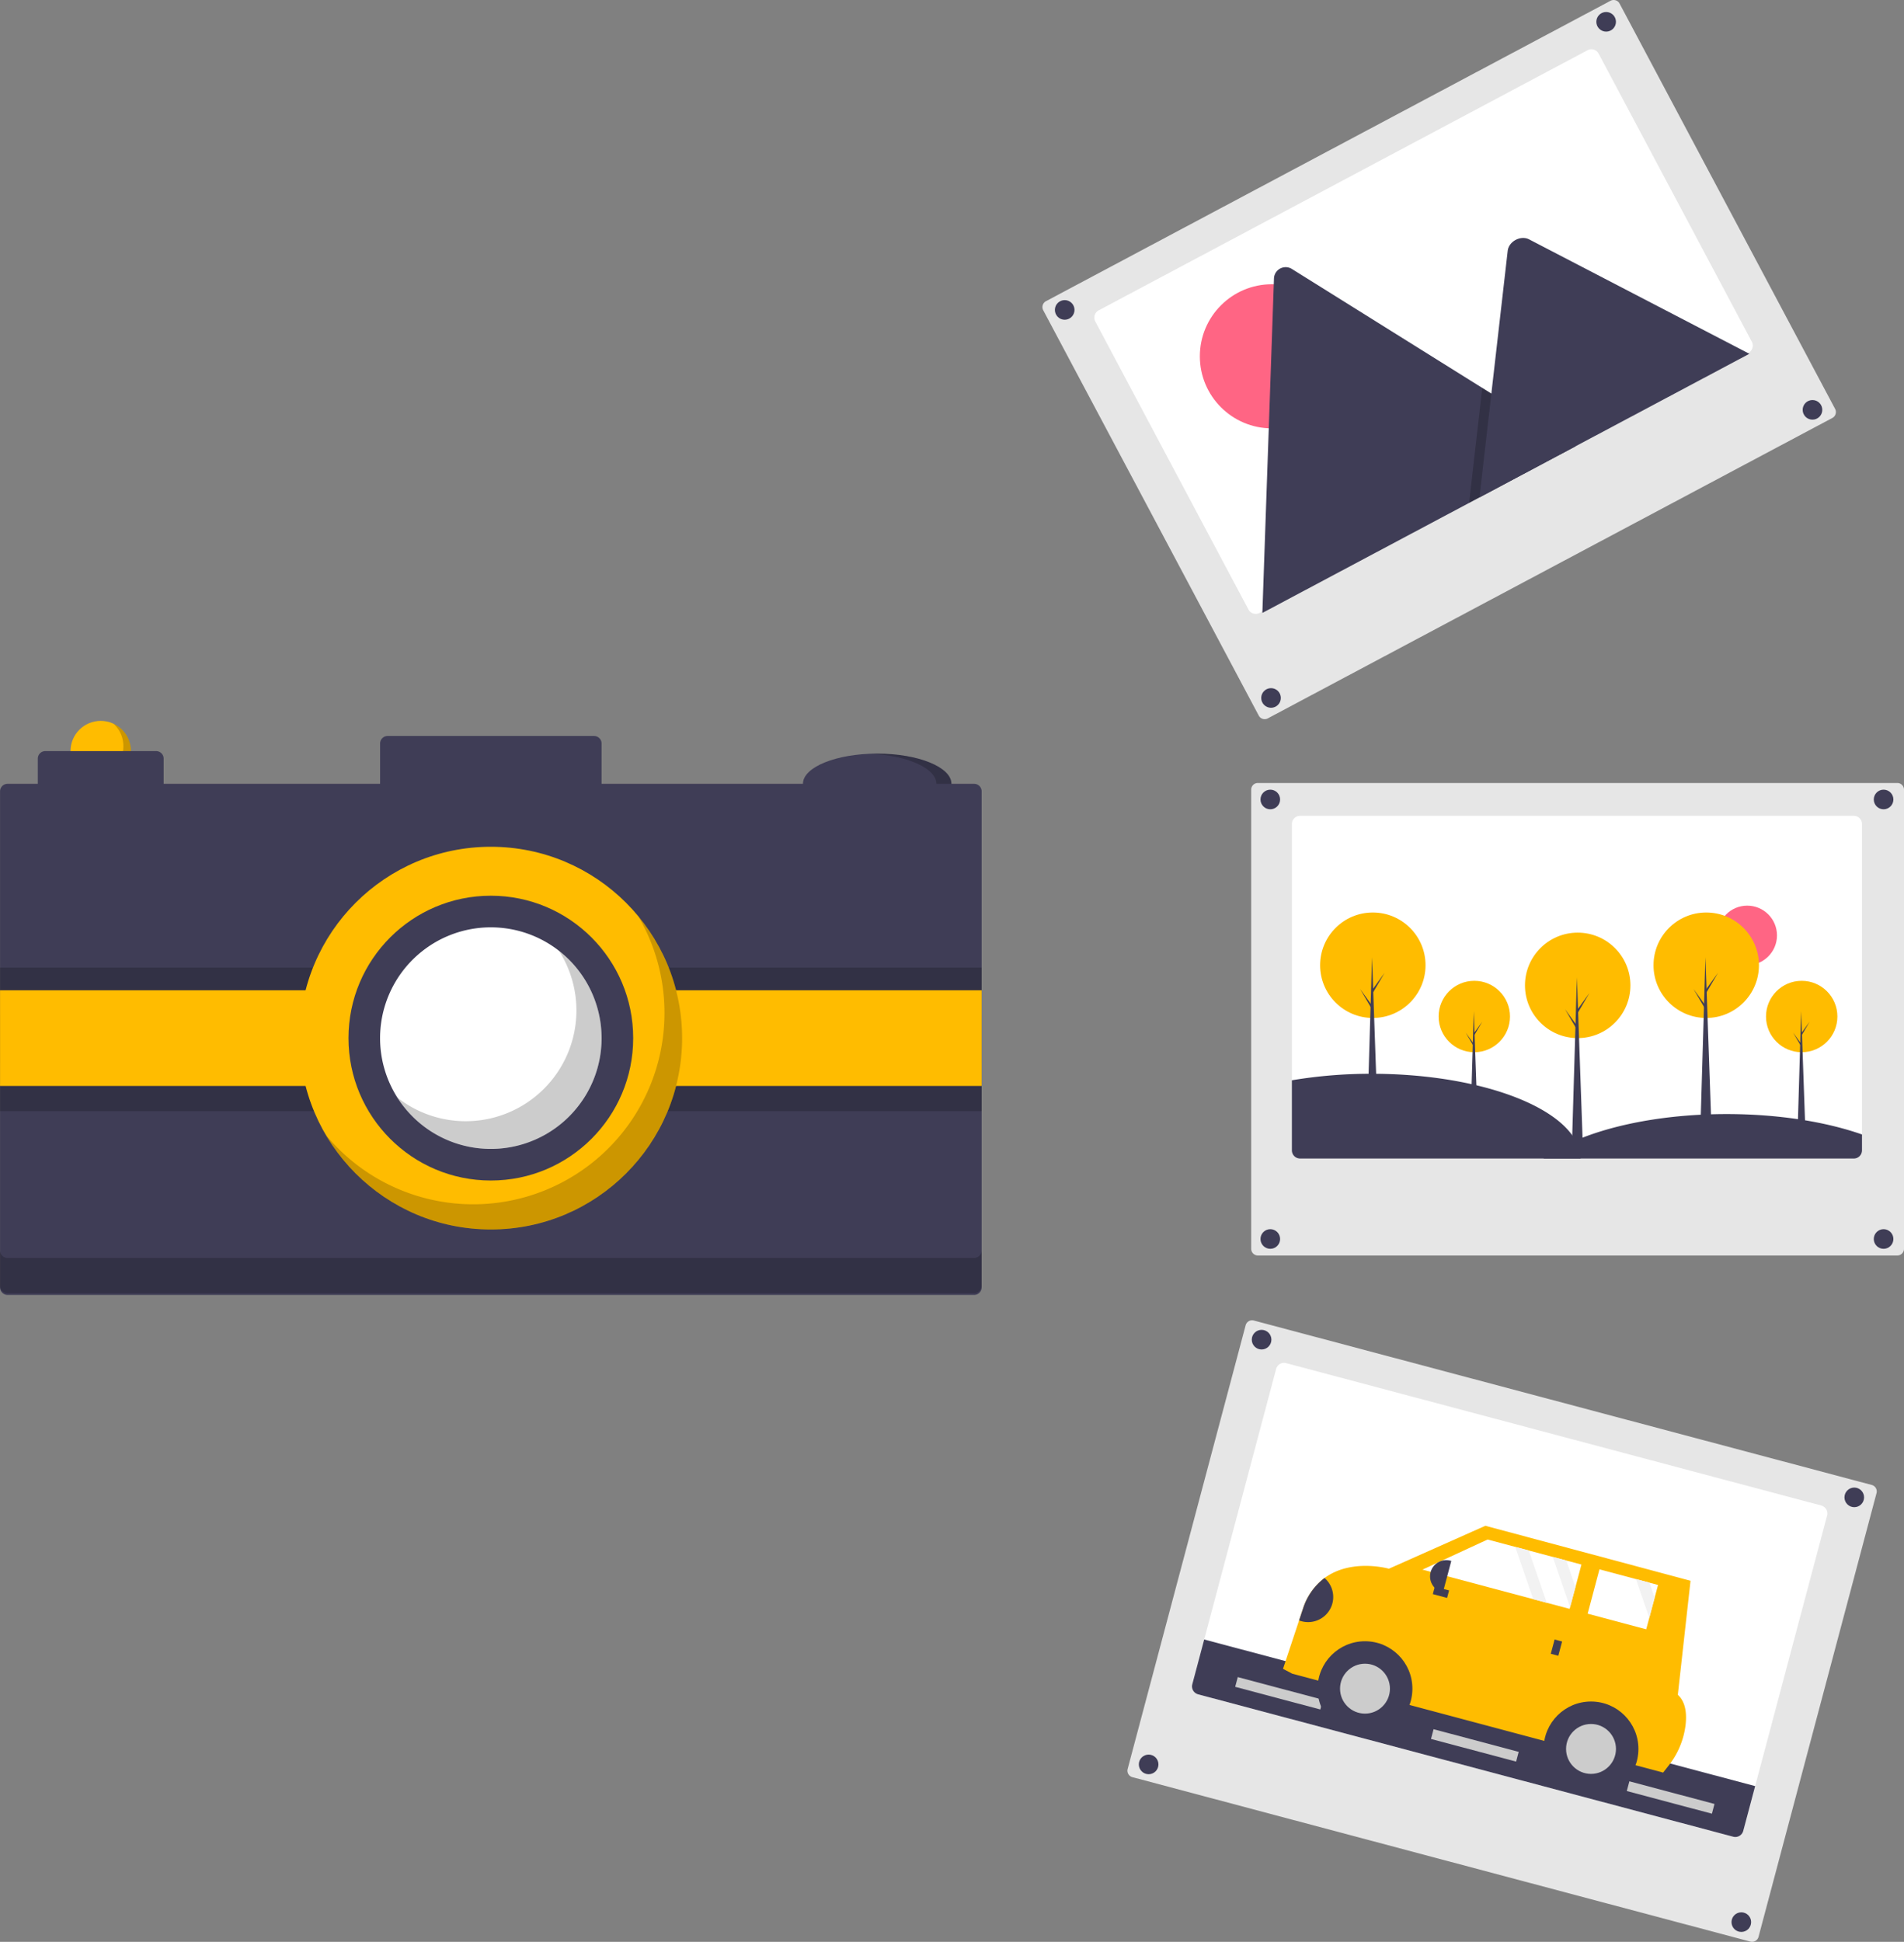 <svg xmlns:xlink="http://www.w3.org/1999/xlink" viewBox="0 0 756.483 771.242" height="771.242" width="756.483" xmlns="http://www.w3.org/2000/svg"><rect x="0" y="0" width="756.483" height="771.242" fill="#808080" stroke="none"/><title>moments</title><path fill="#e6e6e6" transform="translate(-221.758 -64.379)" d="M721.528,375.356a2.659,2.659,0,0,0-2.656,2.656V560.372a2.659,2.659,0,0,0,2.656,2.656H975.585a2.659,2.659,0,0,0,2.656-2.656V378.012a2.659,2.659,0,0,0-2.656-2.656Z"></path><path fill="#fff" transform="translate(-221.758 -64.379)" d="M961.555,391.666v129.6a3.261,3.261,0,0,1-3.26,3.26h-220a2.319,2.319,0,0,1-.46-.04,3.256,3.256,0,0,1-2.8-3.22v-129.6a3.261,3.261,0,0,1,3.26-3.26h220A3.261,3.261,0,0,1,961.555,391.666Z"></path><circle fill="#ff6584" r="11.819" cy="371.516" cx="694.198"></circle><circle fill="#3f3d56" r="3.897" cy="317.53" cx="504.705"></circle><circle fill="#3f3d56" r="3.897" cy="317.53" cx="748.372"></circle><circle fill="#3f3d56" r="3.897" cy="492.097" cx="504.705"></circle><circle fill="#3f3d56" r="3.897" cy="492.097" cx="748.372"></circle><circle fill="#ffbc00" r="14.18" cy="403.733" cx="585.76"></circle><polygon fill="#3f3d56" points="587.127 446.444 584.223 446.444 585.547 401.597 587.127 446.444"></polygon><polygon fill="#3f3d56" points="585.803 410.097 588.921 405.783 585.76 411.165 585.419 410.567 585.803 410.097"></polygon><polygon fill="#3f3d56" points="585.461 414.454 582.343 410.14 585.504 415.521 585.846 414.923 585.461 414.454"></polygon><circle fill="#ffbc00" r="14.18" cy="403.733" cx="715.837"></circle><polygon fill="#3f3d56" points="717.203 446.444 714.299 446.444 715.623 401.597 717.203 446.444"></polygon><polygon fill="#3f3d56" points="715.879 410.097 718.997 405.783 715.837 411.165 715.495 410.567 715.879 410.097"></polygon><polygon fill="#3f3d56" points="715.538 414.454 712.42 410.14 715.58 415.521 715.922 414.923 715.538 414.454"></polygon><circle fill="#ffbc00" r="20.943" cy="391.363" cx="626.838"></circle><polygon fill="#3f3d56" points="628.856 454.444 624.567 454.444 626.522 388.209 628.856 454.444"></polygon><polygon fill="#3f3d56" points="626.901 400.762 631.506 394.391 626.838 402.339 626.333 401.456 626.901 400.762"></polygon><polygon fill="#3f3d56" points="626.396 407.197 621.791 400.825 626.459 408.774 626.964 407.891 626.396 407.197"></polygon><circle fill="#ffbc00" r="20.943" cy="383.363" cx="677.91"></circle><polygon fill="#3f3d56" points="679.929 446.444 675.64 446.444 677.595 380.209 679.929 446.444"></polygon><polygon fill="#3f3d56" points="677.974 392.762 682.578 386.391 677.91 394.339 677.406 393.456 677.974 392.762"></polygon><polygon fill="#3f3d56" points="677.469 399.197 672.864 392.825 677.532 400.774 678.037 399.891 677.469 399.197"></polygon><circle fill="#ffbc00" r="20.943" cy="383.363" cx="545.44"></circle><polygon fill="#3f3d56" points="547.459 446.444 543.169 446.444 545.125 380.209 547.459 446.444"></polygon><polygon fill="#3f3d56" points="545.503 392.762 550.108 386.391 545.44 394.339 544.935 393.456 545.503 392.762"></polygon><polygon fill="#3f3d56" points="544.999 399.197 540.394 392.825 545.062 400.774 545.566 399.891 544.999 399.197"></polygon><path fill="#3f3d56" transform="translate(-221.758 -64.379)" d="M849.765,524.526H738.295a2.319,2.319,0,0,1-.46-.04,3.256,3.256,0,0,1-2.8-3.22v-27.83a189.759,189.759,0,0,1,31.74-2.58c39.57,0,72.67,11.34,80.97,26.52A15.252,15.252,0,0,1,849.765,524.526Z"></path><path fill="#3f3d56" transform="translate(-221.758 -64.379)" d="M961.555,514.956v6.31a3.261,3.261,0,0,1-3.26,3.26H834.965a62.861,62.861,0,0,1,12.78-7.15c15.11-6.48,36.42-10.52,60.03-10.52C928.295,506.856,947.065,509.896,961.555,514.956Z"></path><path fill="#e6e6e6" transform="translate(-221.758 -64.379)" d="M862.882,64.379a2.647,2.647,0,0,0-1.244.312l-224.3,119.311a2.66,2.66,0,0,0-1.097,3.593l85.64,161a2.66,2.66,0,0,0,3.594,1.098l224.299-119.311a2.66,2.66,0,0,0,1.098-3.593l-85.641-161a2.638,2.638,0,0,0-1.569-1.293A2.669,2.669,0,0,0,862.882,64.379Z"></path><path fill="#fff" transform="translate(-221.758 -64.379)" d="M856.913,85.679l60.861,114.416a3.262,3.262,0,0,1-1.348,4.413L722.198,307.822a2.75,2.75,0,0,1-.43.187,3.26,3.26,0,0,1-3.983-1.536L656.925,192.058a3.262,3.262,0,0,1,1.348-4.413L852.5,84.33A3.262,3.262,0,0,1,856.913,85.679Z"></path><circle fill="#ff6584" r="28.624" cy="141.514" cx="505.338"></circle><path fill="#3f3d56" transform="translate(-221.758 -64.379)" d="M847.77,241.616,723.795,307.561a2.864,2.864,0,0,1-.483.21l4.61-132.752a4.65,4.65,0,0,1,7.146-3.801L810.674,218.442l3.62,2.258Z"></path><polygon opacity="0.2" points="626.012 177.237 583.684 199.752 588.408 158.518 588.747 155.548 588.916 154.063 592.536 156.322 626.012 177.237"></polygon><path fill="#3f3d56" transform="translate(-221.758 -64.379)" d="M916.798,204.897,809.57,261.935l4.724-41.235.339-2.97,6.154-53.735c.404-3.522,4.589-5.954,7.874-4.812a5.541,5.541,0,0,1,.649.279Z"></path><circle fill="#3f3d56" r="3.897" cy="123.091" cx="423.016"></circle><circle fill="#3f3d56" r="3.897" cy="8.66" cx="638.141"></circle><circle fill="#3f3d56" r="3.897" cy="277.211" cx="504.996"></circle><circle fill="#3f3d56" r="3.897" cy="162.78" cx="720.122"></circle><path fill="#e6e6e6" transform="translate(-221.758 -64.379)" d="M917.193,835.532a2.66,2.66,0,0,0,3.25-1.885l46.881-176.231a2.657,2.657,0,0,0-1.885-3.25l-245.52-65.312a2.658,2.658,0,0,0-3.25,1.885L669.79,766.969a2.656,2.656,0,0,0,1.885,3.25Z"></path><path fill="#fff" transform="translate(-221.758 -64.379)" d="M947.687,666.32,914.37,791.565A3.261,3.261,0,0,1,910.382,793.877L697.776,737.32a2.32,2.32,0,0,1-.434-.157,3.256,3.256,0,0,1-1.878-3.832l33.317-125.244a3.261,3.261,0,0,1,3.989-2.312l212.606,56.557A3.261,3.261,0,0,1,947.687,666.32Z"></path><path fill="#3f3d56" transform="translate(-221.758 -64.379)" d="M919.103,773.773l-4.733,17.791A3.261,3.261,0,0,1,910.382,793.877L697.776,737.32a2.32,2.32,0,0,1-.434-.157,3.256,3.256,0,0,1-1.878-3.832l4.733-17.791Z"></path><rect fill="#ccc" transform="translate(0.149 -246.566) rotate(14.897)" height="4" width="35" y="755.601" x="790.238"></rect><rect fill="#ccc" transform="translate(-7.786 -227.263) rotate(14.897)" height="4" width="35" y="734.906" x="712.443"></rect><rect fill="#ccc" transform="translate(8.083 -265.87) rotate(14.897)" height="4" width="35" y="776.295" x="868.033"></rect><circle fill="#3f3d56" r="3.897" cy="532.076" cx="501.247"></circle><circle fill="#3f3d56" r="3.897" cy="594.717" cx="736.724"></circle><circle fill="#3f3d56" r="3.897" cy="700.776" cx="456.37"></circle><circle fill="#3f3d56" r="3.897" cy="763.417" cx="691.847"></circle><rect fill="#3f3d56" transform="matrix(-0.966, -0.258, 0.258, -0.966, 1304.401, 1668.891)" height="3.088" width="19.453" y="765.123" x="866.888"></rect><path fill="#ffbc00" transform="translate(-221.758 -64.379)" d="M731.516,727.186l3.64,1.929,147.386,39.291,2.147-2.736a32.257,32.257,0,0,0,6.776-16.246c.5-4.434.036-9.095-3.087-11.897l5.049-45.309L811.912,670.378l-38.322,17.056s-14.813-4.227-25.576,3.689a24.45,24.45,0,0,0-8.404,11.699l-1.712,5.152Z"></path><circle fill="#3f3d56" r="18.835" cy="670.691" cx="542.327"></circle><circle fill="#ccc" r="9.913" cy="670.691" cx="542.327"></circle><circle fill="#3f3d56" r="18.835" cy="694.632" cx="632.131"></circle><circle fill="#ccc" r="9.913" cy="694.632" cx="632.131"></circle><polygon fill="#fff" points="565.159 623.415 609.185 635.147 614.56 636.577 623.634 638.998 623.81 638.335 625.939 630.357 628.329 621.398 622.292 619.792 616.918 618.356 607.399 615.817 602.024 614.387 591.034 611.457 565.159 623.415"></polygon><polygon fill="#fff" points="630.796 640.91 654.064 647.113 655.285 642.548 657.407 634.569 658.759 629.514 655.352 628.607 649.978 627.171 635.485 623.309 630.796 640.91"></polygon><rect fill="#3f3d56" transform="matrix(-0.966, -0.258, 0.258, -0.966, 1244.004, 1565.533)" height="5.867" width="3.088" y="716.011" x="838.102"></rect><rect fill="#3f3d56" transform="translate(1450.37 44.424) rotate(104.927)" height="5.867" width="3.088" y="693.847" x="792.722"></rect><path fill="#3f3d56" transform="translate(1160.687 1496.11) rotate(-165.073)" d="M790.043,683.236h.34a6.453,6.453,0,0,1,6.453,6.453v0a6.453,6.453,0,0,1-6.453,6.453H790.043a0,0,0,0,1,0,0V683.236A0,0,0,0,1,790.043,683.236Z"></path><path fill="#3f3d56" transform="translate(-221.758 -64.379)" d="M737.897,707.973A9.975,9.975,0,0,0,748.013,691.122a24.45,24.45,0,0,0-8.404,11.699Z"></path><polygon fill="#f2f2f2" points="616.918 618.356 623.81 638.335 625.939 630.357 622.292 619.792 616.918 618.356"></polygon><polygon fill="#f2f2f2" points="649.978 627.171 655.285 642.548 657.407 634.569 655.352 628.607 649.978 627.171"></polygon><polygon fill="#f2f2f2" points="602.024 614.387 609.185 635.147 614.56 636.577 607.399 615.817 602.024 614.387"></polygon><circle fill="#ffbc00" r="12" cy="298.313" cx="40.017"></circle><path opacity="0.2" transform="translate(-221.758 -64.379)" d="M266.84,351.825a11.984,11.984,0,0,1-13.13,19.734,11.99,11.99,0,1,0,13.13-19.734Z"></path><ellipse fill="#3f3d56" ry="12" rx="29.5" cy="311.313" cx="348.517"></ellipse><path opacity="0.2" transform="translate(-221.758 -64.379)" d="M570.275,363.692q-1.519,0-3,.061c14.883.612,26.5,5.723,26.5,11.939s-11.617,11.327-26.5,11.939q1.48.061,3,.061c16.292,0,29.5-5.373,29.5-12S586.567,363.692,570.275,363.692Z"></path><path fill="#3f3d56" transform="translate(-221.758 -64.379)" d="M608.775,375.692h-148v-16a3,3,0,0,0-3-3h-82a3,3,0,0,0-3,3v16h-86v-10a3,3,0,0,0-3-3h-44a3,3,0,0,0-3,3v10h-12a2.996,2.996,0,0,0-3,3v197a2.996,2.996,0,0,0,3,3h384a2.996,2.996,0,0,0,3-3v-197A2.996,2.996,0,0,0,608.775,375.692Z"></path><path opacity="0.2" transform="translate(-221.758 -64.379)" d="M608.758,564h-384a2.996,2.996,0,0,1-3-3v14a2.996,2.996,0,0,0,3,3h384a2.996,2.996,0,0,0,3-3v-14A2.996,2.996,0,0,1,608.758,564Z"></path><rect opacity="0.2" height="38" width="390" y="403.313" x="0.017"></rect><rect opacity="0.2" height="38" width="390" y="384.313" x="0.017"></rect><rect fill="#ffbc00" height="38" width="390" y="393.313" x="0.017"></rect><circle fill="#ffbc00" r="76" cy="412.313" cx="195.017"></circle><path opacity="0.2" transform="translate(-221.758 -64.379)" d="M475.315,428.228a75.996,75.996,0,0,1-124.081,86.928A75.996,75.996,0,1,0,475.315,428.228Z"></path><circle fill="#3f3d56" r="56.558" cy="412.313" cx="195.017"></circle><path fill="#fff" transform="translate(-221.758 -64.379)" d="M460.775,476.692a43.723,43.723,0,0,1-3.57,17.37,43.131,43.131,0,0,1-4.75,8.37,43.998,43.998,0,1,1-61.42-61.42,43.125,43.125,0,0,1,8.37-4.75,44.005,44.005,0,0,1,61.37,40.43Z"></path><path opacity="0.2" transform="translate(-221.758 -64.379)" d="M460.305,470.282a43.928,43.928,0,0,0-16.448-28.265A44.002,44.002,0,0,1,447.205,483.062a43.131,43.131,0,0,1-4.75,8.37,43.973,43.973,0,0,1-62.769,8.919,43.978,43.978,0,0,0,72.769,2.081,43.131,43.131,0,0,0,4.75-8.37,44.018,44.018,0,0,0,3.1-23.78Z"></path></svg>